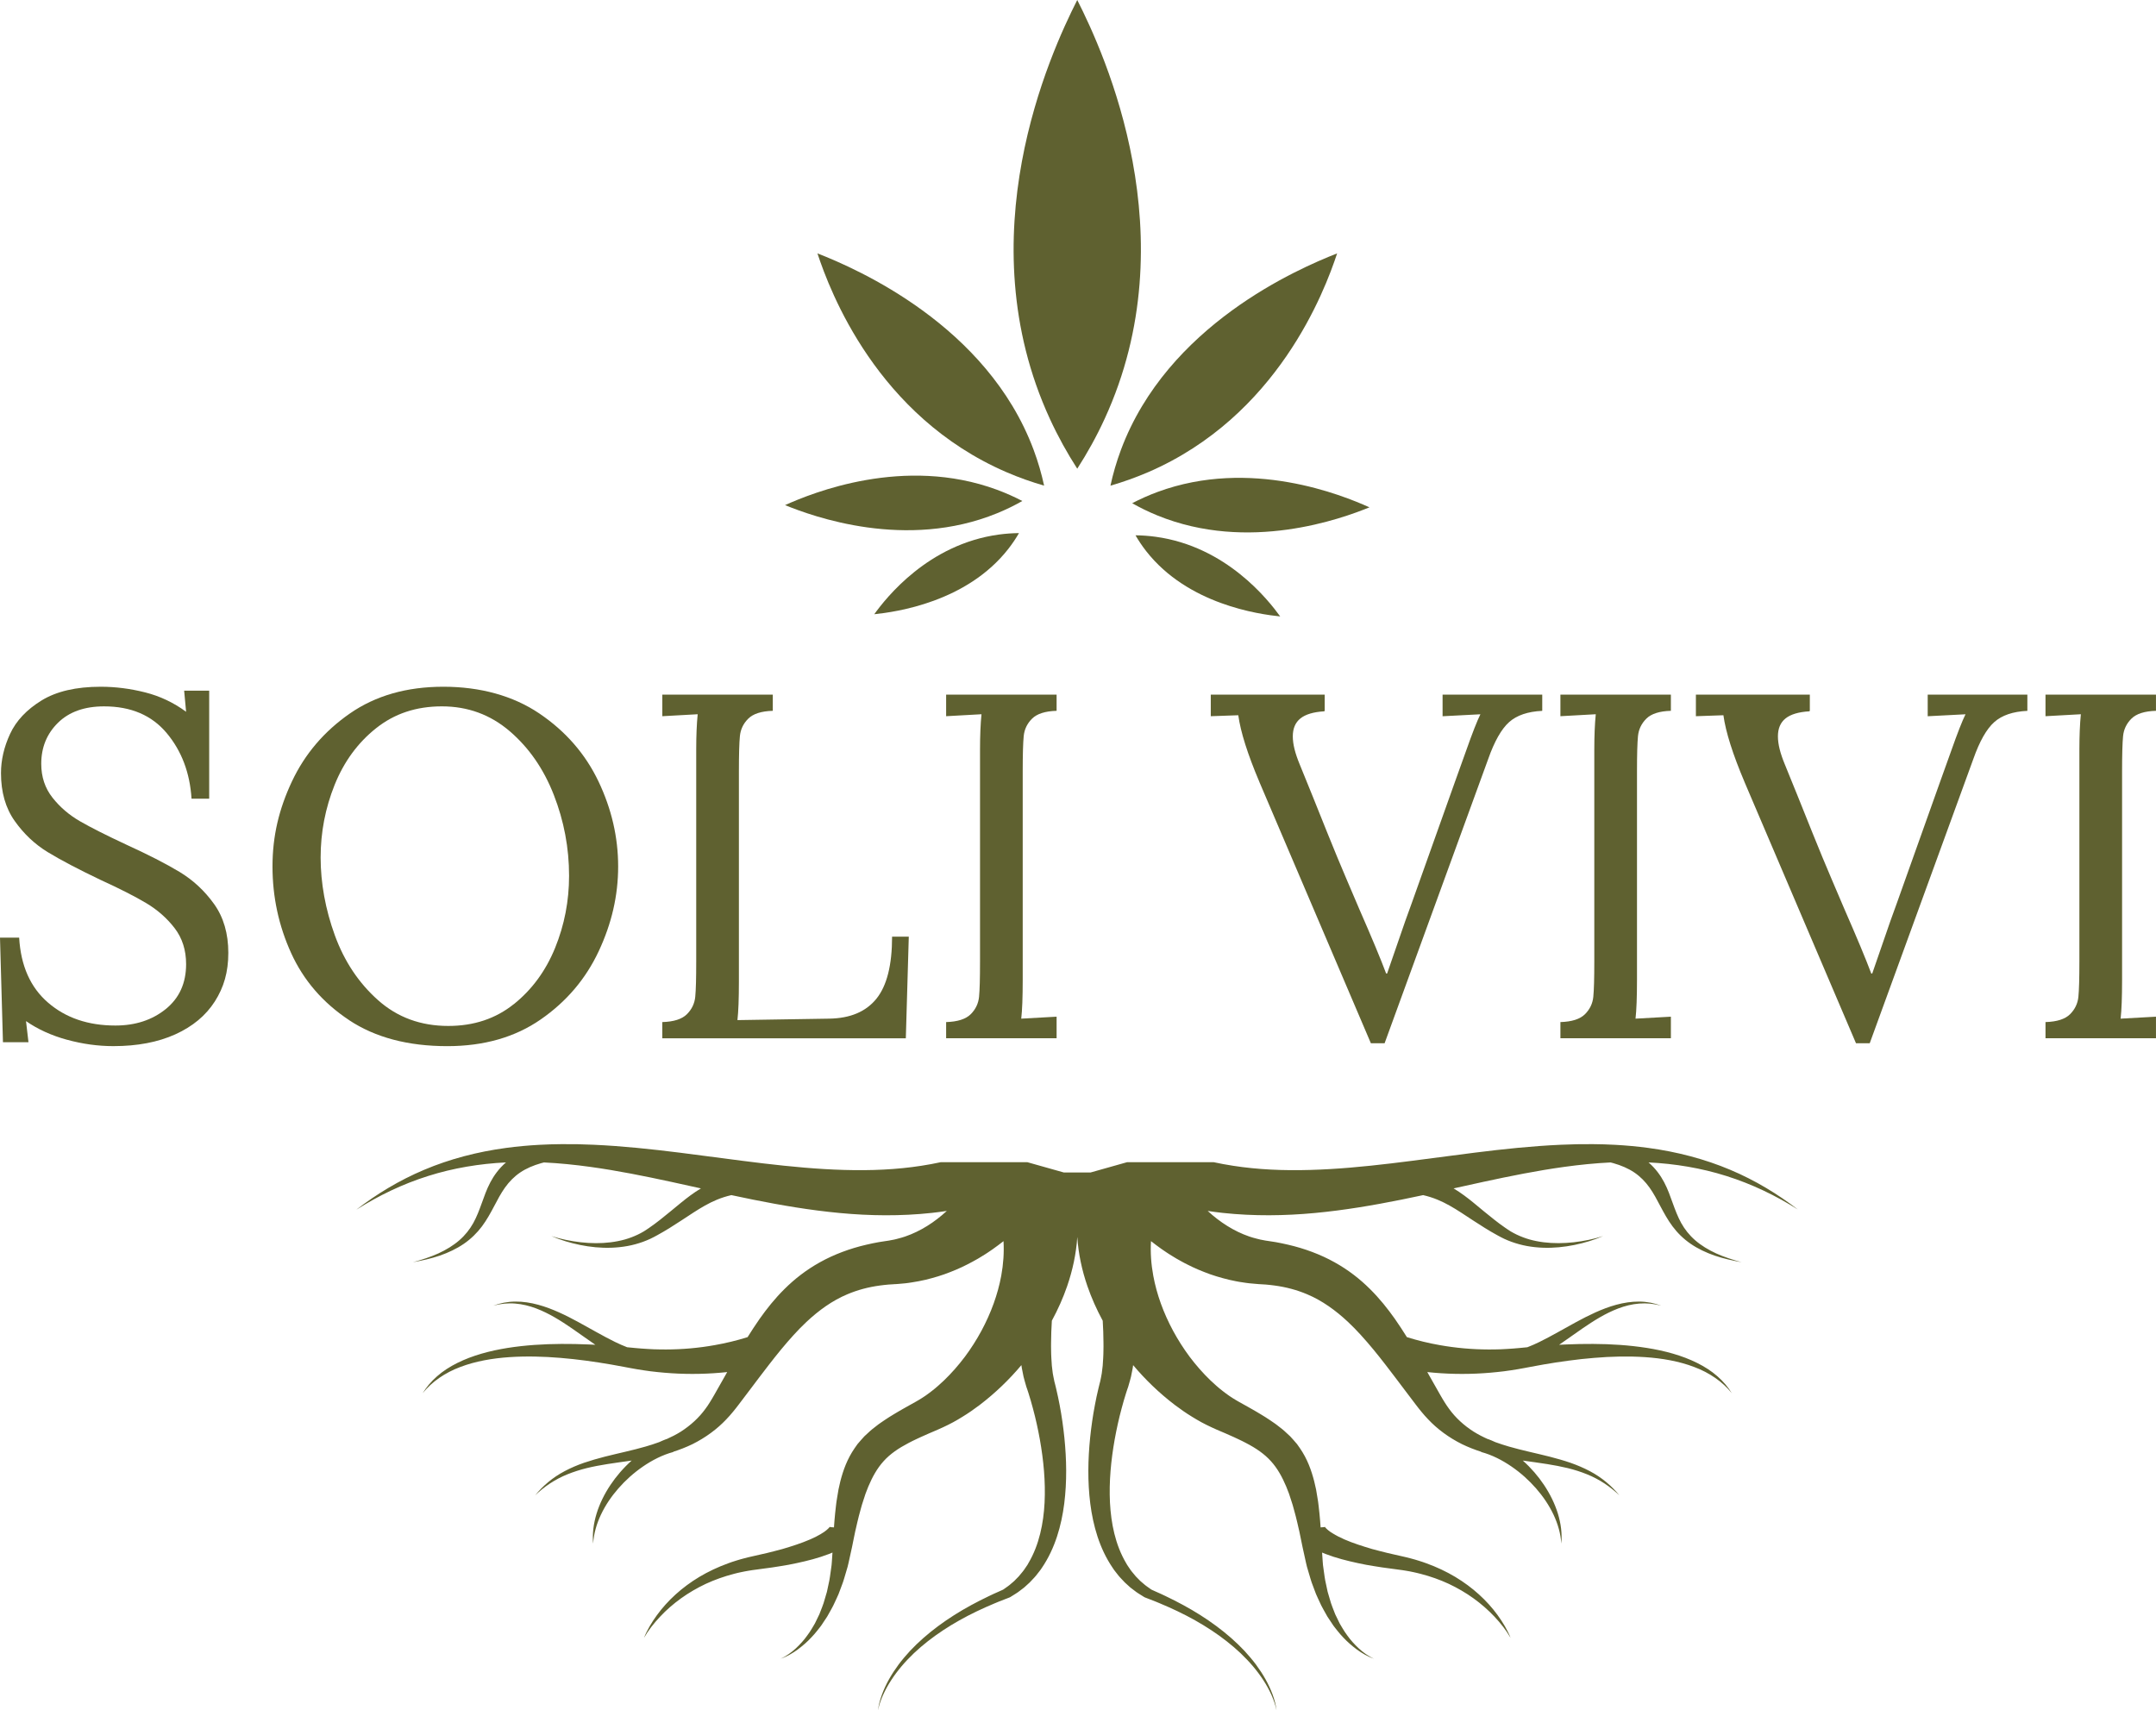 <?xml version="1.0" encoding="UTF-8"?> <svg xmlns="http://www.w3.org/2000/svg" id="Layer_2" data-name="Layer 2" width="779.88" height="618.7" viewBox="0 0 779.88 618.7"><defs><style> .cls-1 { fill: #5f6130; } </style></defs><g id="Layer_1-2" data-name="Layer 1"><g><g id="LEAF"><path class="cls-1" d="M389.67,0c-9.91,19.56-40.18,85.69-9.91,151.51,2.98,6.47,6.32,12.48,9.91,18.04,3.59-5.57,6.94-11.57,9.91-18.04,30.27-65.81,0-131.95-9.91-151.51Z"></path><path class="cls-1" d="M295.69,91.67c4.55,13.75,21.53,58.9,68.35,79.13,4.6,1.99,9.17,3.59,13.64,4.88-.91-4.23-2.16-8.57-3.81-13-16.83-44.99-63.8-65.38-78.17-71.02Z"></path><path class="cls-1" d="M283.97,182.73c9.99,4.07,43.73,16.46,76.78,2.91,3.25-1.33,6.26-2.82,9.05-4.4-2.85-1.49-5.92-2.87-9.22-4.09-33.58-12.38-66.79,1.16-76.61,5.58Z"></path><path class="cls-1" d="M316.25,222.2c7.75-.8,33.41-4.34,48.49-23.64,1.48-1.9,2.76-3.81,3.85-5.71-2.34.03-4.77.19-7.29.53-25.56,3.49-40.74,22.84-45.06,28.82Z"></path><path class="cls-1" d="M483.66,91.67c-14.37,5.64-61.34,26.02-78.17,71.02-1.65,4.42-2.9,8.77-3.81,13,4.47-1.29,9.03-2.9,13.64-4.88,46.82-20.23,63.8-65.38,68.35-79.13Z"></path><path class="cls-1" d="M495.37,183.53c-9.81-4.42-43.03-17.96-76.61-5.58-3.3,1.22-6.37,2.6-9.22,4.09,2.79,1.59,5.8,3.07,9.05,4.4,33.05,13.54,66.79,1.16,76.78-2.91Z"></path><path class="cls-1" d="M418.03,194.18c-2.51-.34-4.95-.51-7.29-.53,1.1,1.9,2.37,3.82,3.85,5.71,15.08,19.3,40.74,22.84,48.49,23.64-4.32-5.98-19.5-25.33-45.06-28.82Z"></path></g><g><path class="cls-1" d="M24.24,376.14c-5.62-1.54-10.57-3.79-14.83-6.75l.89,7.64H1.07l-1.07-37.83h6.93c.59,10.19,4.08,18.03,10.48,23.53,6.39,5.51,14.5,8.26,24.33,8.26,7.22,0,13.29-1.98,18.21-5.95,4.91-3.97,7.37-9.38,7.37-16.25,0-5.09-1.39-9.44-4.17-13.05-2.78-3.61-6.22-6.63-10.3-9.06-4.08-2.43-9.62-5.24-16.61-8.44-7.93-3.79-14.24-7.1-18.92-9.95-4.68-2.84-8.67-6.6-11.99-11.28-3.32-4.68-4.97-10.45-4.97-17.32,0-4.73,1.09-9.47,3.29-14.21,2.19-4.73,5.98-8.76,11.37-12.08,5.39-3.31,12.52-4.97,21.4-4.97,5.33,0,10.68.68,16.07,2.04,5.39,1.36,10.33,3.7,14.83,7.02l-.71-7.64h9.06v39.07h-6.39c-.59-9.35-3.58-17.26-8.97-23.71-5.39-6.45-12.94-9.68-22.65-9.68-7.1,0-12.67,1.98-16.7,5.95-4.03,3.97-6.04,8.91-6.04,14.83,0,4.74,1.36,8.82,4.08,12.26,2.72,3.44,6.04,6.28,9.95,8.53,3.91,2.25,9.41,5.03,16.52,8.35,8.05,3.67,14.53,6.99,19.45,9.95,4.91,2.96,9.09,6.84,12.52,11.63,3.43,4.8,5.15,10.69,5.15,17.67s-1.63,12.49-4.88,17.58c-3.26,5.09-8.02,9.06-14.3,11.9-6.28,2.84-13.74,4.26-22.38,4.26-5.57,0-11.16-.77-16.78-2.31Z"></path><path class="cls-1" d="M126.28,369.03c-9.47-6.27-16.46-14.36-20.96-24.24-4.5-9.88-6.75-20.34-6.75-31.35s2.34-20.78,7.02-30.73c4.68-9.95,11.66-18.14,20.96-24.6,9.29-6.45,20.57-9.68,33.83-9.68s25.19,3.23,34.72,9.68c9.53,6.45,16.66,14.65,21.4,24.6,4.73,9.95,7.1,20.19,7.1,30.73s-2.34,20.63-7.02,30.64c-4.68,10.01-11.66,18.24-20.96,24.69-9.3,6.46-20.58,9.68-33.83,9.68-14.21,0-26.05-3.14-35.52-9.41ZM185.87,363.26c6.57-5.27,11.54-12.05,14.92-20.34,3.37-8.29,5.06-16.99,5.06-26.11,0-10.06-1.84-19.8-5.51-29.22-3.67-9.41-9-17.11-15.98-23.09-6.99-5.98-15.16-8.97-24.51-8.97s-17.17,2.64-23.8,7.9c-6.63,5.27-11.63,12.11-15.01,20.51-3.37,8.41-5.06,17.17-5.06,26.29s1.72,18.74,5.15,28.15c3.43,9.41,8.64,17.23,15.63,23.44,6.99,6.22,15.45,9.32,25.4,9.32,9.24,0,17.14-2.63,23.71-7.9Z"></path><path class="cls-1" d="M239.59,369.74c4.14-.12,7.1-1.07,8.88-2.84,1.78-1.78,2.78-3.88,3.02-6.3.24-2.43.35-6.66.35-12.7v-76.73c0-4.97.18-9.24.53-12.79l-12.79.71v-7.81h39.96v5.86c-4.15.12-7.1,1.07-8.88,2.84s-2.78,3.88-3.02,6.31c-.24,2.43-.36,6.66-.36,12.7v76.19c0,6.16-.18,10.78-.53,13.85l33.21-.53c7.58-.12,13.26-2.51,17.05-7.19,3.79-4.68,5.68-12.17,5.68-22.47h6.04l-1.07,36.77h-88.09v-5.86Z"></path><path class="cls-1" d="M342.25,369.74c4.14-.12,7.1-1.07,8.88-2.84,1.78-1.78,2.78-3.88,3.02-6.3.24-2.43.35-6.66.35-12.7v-76.73c0-4.97.18-9.24.53-12.79l-12.79.71v-7.81h39.96v5.86c-4.15.12-7.1,1.07-8.88,2.84s-2.78,3.88-3.02,6.31c-.24,2.43-.36,6.66-.36,12.7v75.48c0,6.28-.18,10.95-.53,14.03l12.79-.71v7.81h-39.96v-5.86Z"></path><path class="cls-1" d="M455.56,282.89c-4.26-10.06-6.81-18.12-7.64-24.15l-9.95.35v-7.81h41.21v5.86l-.18.18c-3.91.24-6.78,1.1-8.61,2.58-1.84,1.48-2.75,3.64-2.75,6.48s.83,6.1,2.49,10.12l4.62,11.37c1.18,2.96,2.99,7.46,5.42,13.5,2.43,6.04,4.71,11.54,6.84,16.52l4.62,10.83c4.62,10.54,7.87,18.35,9.77,23.44h.36l6.57-19,2.31-6.39,15.63-43.87,4.08-11.37c2.25-6.39,3.97-10.77,5.15-13.14l-13.68.71v-7.81h36.05v5.86c-5.21.24-9.21,1.6-11.99,4.08-2.78,2.49-5.3,6.93-7.55,13.32l-37.48,102.84h-4.97l-40.32-94.49Z"></path><path class="cls-1" d="M564.44,369.74c4.14-.12,7.1-1.07,8.88-2.84,1.78-1.78,2.78-3.88,3.02-6.3.24-2.43.36-6.66.36-12.7v-76.73c0-4.97.18-9.24.53-12.79l-12.79.71v-7.81h39.96v5.86c-4.15.12-7.1,1.07-8.88,2.84-1.78,1.78-2.78,3.88-3.02,6.31-.24,2.43-.36,6.66-.36,12.7v75.48c0,6.28-.18,10.95-.53,14.03l12.79-.71v7.81h-39.96v-5.86Z"></path><path class="cls-1" d="M631.04,282.89c-4.26-10.06-6.81-18.12-7.64-24.15l-9.95.35v-7.81h41.21v5.86l-.18.18c-3.91.24-6.78,1.1-8.61,2.58-1.84,1.48-2.75,3.64-2.75,6.48s.83,6.1,2.49,10.12l4.62,11.37c1.18,2.96,2.99,7.46,5.42,13.5,2.43,6.04,4.71,11.54,6.84,16.52l4.62,10.83c4.62,10.54,7.87,18.35,9.77,23.44h.36l6.57-19,2.31-6.39,15.63-43.87,4.08-11.37c2.25-6.39,3.97-10.77,5.15-13.14l-13.68.71v-7.81h36.05v5.86c-5.21.24-9.21,1.6-11.99,4.08-2.78,2.49-5.3,6.93-7.55,13.32l-37.48,102.84h-4.97l-40.32-94.49Z"></path><path class="cls-1" d="M739.91,369.74c4.14-.12,7.1-1.07,8.88-2.84,1.78-1.78,2.78-3.88,3.02-6.3.24-2.43.36-6.66.36-12.7v-76.73c0-4.97.18-9.24.53-12.79l-12.79.71v-7.81h39.96v5.86c-4.15.12-7.1,1.07-8.88,2.84-1.78,1.78-2.78,3.88-3.02,6.31-.24,2.43-.36,6.66-.36,12.7v75.48c0,6.28-.18,10.95-.53,14.03l12.79-.71v7.81h-39.96v-5.86Z"></path></g><g id="ROOTS"><g><path class="cls-1" d="M470.36,536.16s0,.01.01.02c0,0,0,0,0,0,0,0,0-.02,0-.03h-.01Z"></path><path class="cls-1" d="M128.99,437.54c7.2-5.54,15.31-10.51,24.45-14.36,9.12-3.86,19.23-6.53,29.67-7.92,3.92-.53,7.89-.89,11.86-1.11,2.71-.15,5.43-.23,8.15-.25,3.89-.04,7.77.04,11.63.22,10.52.47,20.91,1.59,31.12,2.86,10.21,1.27,20.27,2.7,30.2,3.88,9.93,1.17,19.74,2.11,29.34,2.37,9.59.28,18.96-.12,27.87-1.51,2.38-.36,4.73-.8,7.05-1.3h31.26s13.23,3.73,13.23,3.73h9.67s13.23-3.73,13.23-3.73h31.26c2.32.5,4.67.94,7.05,1.3,8.91,1.39,18.28,1.79,27.87,1.51,9.6-.26,19.41-1.19,29.34-2.37,9.93-1.18,19.99-2.61,30.2-3.88,10.21-1.28,20.59-2.39,31.12-2.86,3.86-.17,7.75-.26,11.63-.22,2.72.02,5.44.1,8.15.25,3.98.22,7.94.58,11.86,1.11,10.43,1.39,20.54,4.06,29.67,7.92,9.14,3.85,17.25,8.83,24.45,14.36-7.88-4.99-16.56-9.2-25.88-12.13-9.01-2.85-18.55-4.44-28.12-4.9,2.51,2.17,4.33,4.68,5.65,7.19,1.36,2.56,2.22,5.12,3.12,7.59.89,2.47,1.8,4.88,3.05,7.15,1.27,2.27,2.92,4.39,5.07,6.25,2.13,1.86,4.74,3.44,7.59,4.75,2.87,1.3,5.98,2.29,9.16,3.17-3.28-.6-6.56-1.31-9.7-2.38-3.12-1.08-6.12-2.49-8.72-4.29-2.62-1.79-4.82-3.98-6.55-6.31-1.74-2.34-3.08-4.81-4.35-7.2-1.27-2.4-2.48-4.75-3.99-6.85-1.5-2.1-3.3-3.95-5.47-5.42-2.17-1.47-4.73-2.56-7.53-3.36-.35-.1-.7-.19-1.06-.28h0c-5.62.27-11.22.84-16.79,1.61-9.8,1.35-19.51,3.31-29.27,5.42-3.57.77-7.13,1.56-10.73,2.36,2.69,1.61,5.02,3.4,7.19,5.17,2.59,2.12,5.03,4.21,7.59,6.19l1.93,1.48,1.99,1.42c.33.24.67.48.99.67.33.21.65.43.99.64.69.39,1.38.79,2.12,1.13,1.47.7,3.03,1.3,4.67,1.77,1.65.46,3.37.8,5.13,1.02,3.53.44,7.21.4,10.84,0,3.63-.42,7.24-1.14,10.67-2.26-3.24,1.42-6.76,2.48-10.4,3.23-3.66.74-7.48,1.14-11.36,1-1.94-.07-3.89-.27-5.81-.62-1.92-.35-3.79-.87-5.6-1.52-.91-.32-1.77-.7-2.64-1.09-.82-.41-1.71-.84-2.45-1.27l-2.3-1.3-2.24-1.35c-2.96-1.82-5.78-3.74-8.57-5.55-2.79-1.8-5.57-3.45-8.49-4.65-1.7-.71-3.46-1.26-5.27-1.68-2.62.56-5.27,1.11-7.92,1.65-10.09,2.02-20.48,3.81-31.28,4.82-10.78,1.01-22.04,1.18-33.32-.04-1.81-.2-3.61-.43-5.41-.71,4.41,4.06,9.48,7.34,15.04,9.25.89.27,1.76.59,2.67.78.45.11.9.25,1.36.34l1.38.26.34.07.18.03.27.04,1.13.17c.75.12,1.5.22,2.25.35,1.5.3,2.99.55,4.48.93,5.94,1.37,11.73,3.53,16.75,6.33,5.05,2.79,9.29,6.15,12.82,9.66,3.55,3.51,6.45,7.18,9.05,10.85,1.53,2.2,2.97,4.4,4.34,6.6,3.86,1.2,7.87,2.19,11.97,2.9,5.7,1.01,11.59,1.54,17.54,1.56,1.48.03,2.97-.04,4.47-.07l2.24-.12c.75-.04,1.5-.08,2.24-.15l2.24-.19,2.38-.23c.16-.02.33-.03.5-.05,1.46-.56,2.92-1.2,4.36-1.91,4.44-2.17,8.76-4.75,13.26-7.18,2.25-1.22,4.55-2.41,6.96-3.5,2.41-1.08,4.92-2.06,7.58-2.78,2.65-.72,5.46-1.17,8.27-1.15,2.81.01,5.56.56,8.01,1.49-2.58-.71-5.32-.99-7.97-.77-2.66.21-5.2.86-7.57,1.76-4.76,1.81-8.89,4.46-12.91,7.2-2.83,1.94-5.59,3.96-8.5,5.95.84-.05,1.69-.09,2.54-.12,3.24-.14,6.49-.21,9.75-.19,6.5.03,13.04.44,19.45,1.45,6.39,1.01,12.7,2.69,18.18,5.43,2.73,1.36,5.24,2.97,7.35,4.84,2.12,1.85,3.86,3.93,5.2,6.12-3.31-4.14-8.11-7.45-13.65-9.51-5.53-2.1-11.62-3.14-17.73-3.55-6.13-.41-12.33-.25-18.47.27-3.08.24-6.15.59-9.2,1-3.06.39-6.1.88-9.13,1.4-1.52.27-3.03.53-4.54.83l-2.29.43-2.45.44c-.81.15-1.63.27-2.46.39l-2.48.35c-1.66.18-3.33.4-5,.52-6.71.58-13.56.59-20.35,0-.8-.07-1.61-.15-2.41-.23.53.95,1.06,1.89,1.6,2.83l3.09,5.45c.26.45.52.93.78,1.34l.76,1.24c.48.84,1.08,1.62,1.64,2.43,2.31,3.19,5.31,5.98,8.94,8.29,1.59.99,3.31,1.88,5.13,2.69l.02-.04c.89.33,1.72.69,2.54,1.07.05.02.1.04.15.06,1.57.58,3.22,1.1,4.89,1.59,4.71,1.37,9.76,2.39,14.78,3.67,2.51.65,5.01,1.35,7.45,2.19,2.43.85,4.78,1.85,6.98,3.01,4.41,2.32,7.98,5.4,10.71,8.77-3.24-3.12-7.16-5.78-11.66-7.6-2.25-.91-4.6-1.66-7.01-2.25-2.43-.59-4.91-1.05-7.41-1.45-2.9-.47-5.84-.85-8.82-1.28h-.01c3.04,2.72,5.58,5.69,7.67,8.82,2.21,3.31,3.92,6.8,5.02,10.38,1.1,3.57,1.57,7.25,1.24,10.86-.22-3.62-1.25-7.16-2.83-10.51-1.59-3.35-3.73-6.53-6.29-9.46-2.56-2.93-5.54-5.63-8.9-7.93-3.34-2.3-7.12-4.23-10.98-5.26l.04-.07c-2.38-.76-4.71-1.67-6.94-2.75-4.78-2.37-8.99-5.5-12.28-9-.81-.88-1.66-1.76-2.37-2.67l-1.11-1.37c-.37-.46-.68-.87-1.01-1.31l-3.92-5.18c-2.32-3.06-4.61-6.13-6.94-9.13-2.9-3.76-5.87-7.42-9.02-10.87-1.48-1.63-3.01-3.2-4.6-4.69-4.47-4.19-9.38-7.74-14.82-10.02-3.68-1.56-7.59-2.6-11.75-3.16-1.02-.17-2.1-.23-3.15-.35-.53-.04-1.08-.06-1.61-.1l-.8-.05h-.2s-.31-.04-.31-.04l-.62-.05-2.46-.22c-.83-.08-1.63-.22-2.45-.34-1.64-.21-3.22-.58-4.82-.92-3.13-.76-6.21-1.67-9.05-2.82-1.47-.54-2.82-1.17-4.2-1.79-.68-.32-1.33-.65-1.99-.98-.66-.33-1.33-.66-1.94-1.02l-1.9-1.06-1.82-1.11-.9-.56-.87-.57-1.72-1.17c-1.34-.95-2.64-1.92-3.9-2.91,0,0,0,0,0,0-.24,4.1.05,8.31.83,12.52,1.24,6.73,3.69,13.47,7.16,19.91,1.74,3.22,3.74,6.37,5.99,9.4,2.27,3.01,4.79,5.91,7.57,8.58,1.4,1.32,2.84,2.62,4.38,3.8.75.61,1.54,1.15,2.32,1.72.8.52,1.59,1.08,2.41,1.54.73.45,1.87,1.07,2.88,1.63l1.54.86,1.57.89c1.04.61,2.08,1.18,3.13,1.84,1.05.66,2.1,1.25,3.14,1.99,1.03.72,2.08,1.37,3.08,2.19l1.5,1.17c.25.19.49.4.73.62l.7.65,1.4,1.29c.43.46.84.93,1.26,1.39.41.47.84.93,1.22,1.41l1.04,1.47c2.73,3.95,4.17,8.05,5.19,12l.68,2.97c.18.98.32,1.96.49,2.94l.24,1.47c.08.49.11.97.18,1.46l.32,2.91c.17,1.56.27,3.11.39,4.66,0,.02,0,.05,0,.07,0,.07,0,.14.01.21l1.47-.11c-.01-.08-.03-.16-.04-.23.05.07.06.14.16.23.27.34.68.75,1.17,1.14l.79.6.92.58c.29.2.63.39.98.57l1.03.56c2.85,1.46,6.22,2.65,9.64,3.72l2.61.79,2.67.7c1.78.49,3.61.89,5.44,1.31l2.81.64c.99.23,1.98.44,2.95.72.97.27,1.94.51,2.88.83.95.3,1.9.6,2.82.95,3.71,1.34,7.19,2.99,10.38,4.89,3.18,1.91,6.08,4.06,8.64,6.39,2.57,2.33,4.81,4.83,6.73,7.47,1.9,2.63,3.55,5.36,4.68,8.22-1.55-2.73-3.58-5.27-5.82-7.67-2.25-2.39-4.78-4.61-7.55-6.61-2.77-2-5.8-3.76-8.99-5.27-3.21-1.49-6.61-2.69-10.12-3.6-.87-.24-1.76-.43-2.65-.63-.88-.21-1.78-.35-2.68-.51-.89-.17-1.81-.27-2.71-.4l-2.87-.39c-1.96-.26-3.94-.51-5.9-.86l-2.96-.5-2.95-.6c-3.93-.85-7.87-1.83-11.77-3.33l-1.21-.5c.06,1.03.14,2.06.21,3.1.04.47.05.94.11,1.4l.19,1.39.39,2.78c.1.93.33,1.84.52,2.76l.59,2.77c.24.91.53,1.81.8,2.72.27.91.52,1.83.89,2.71l1.04,2.68,1.27,2.62.32.66c.11.21.25.42.37.64l.76,1.28c.48.86,1.08,1.67,1.67,2.5,1.17,1.65,2.57,3.19,4.12,4.65l1.23,1.06c.42.34.88.66,1.32.99.92.62,1.87,1.24,2.97,1.69-1.17-.35-2.22-.89-3.25-1.44-.5-.3-1.01-.58-1.49-.89l-1.41-.96c-1.8-1.35-3.5-2.81-4.96-4.39-.73-.79-1.49-1.58-2.11-2.42l-.99-1.25c-.16-.21-.33-.42-.48-.63l-.43-.65-1.73-2.6-1.5-2.68c-.54-.89-.93-1.81-1.36-2.72-.41-.92-.87-1.83-1.26-2.76l-1.05-2.8c-.34-.93-.73-1.87-.97-2.82l-.84-2.84-.42-1.43c-.14-.47-.22-.95-.34-1.43-.42-1.9-.87-3.85-1.26-5.73l-.54-2.63-.61-2.97c-.07-.3-.14-.59-.21-.89-.36-1.55-.69-3.11-1.1-4.65l-.74-2.73c-.13-.46-.24-.92-.38-1.36l-.43-1.34c-.29-.89-.57-1.79-.87-2.67l-1.01-2.59c-1.43-3.4-3.17-6.6-5.54-9.19-2.35-2.61-5.34-4.67-9.05-6.59-.87-.49-1.91-.95-2.87-1.42-.95-.47-2.01-.93-3.03-1.38l-1.55-.69-1.6-.68c-1.08-.47-2.06-.86-3.39-1.5-1.27-.56-2.43-1.19-3.63-1.81-1.13-.65-2.3-1.28-3.37-1.97-2.21-1.34-4.24-2.78-6.22-4.26-5.8-4.42-10.78-9.27-15.13-14.44-.05.35-.1.7-.15,1.06l-.61,3.08c-.24,1.03-.58,2.1-.87,3.15l-.11.39-.11.34-.24.68-.45,1.37c-.58,1.84-1.13,3.7-1.62,5.57-1.01,3.73-1.83,7.5-2.52,11.29-1.34,7.57-2.07,15.21-1.7,22.79.2,3.79.68,7.56,1.59,11.24.91,3.68,2.26,7.29,4.25,10.66l.37.64c.13.2.27.4.41.61l.83,1.22c.27.42.62.78.93,1.17.32.38.62.78.96,1.16l1.07,1.09.54.55c.18.17.39.33.59.51l1.19,1.01c.39.34.87.62,1.29.94l.63.45c.18.14.34.26.54.33l1.55.7c1.13.5,2.25.99,3.34,1.53,2.21,1.04,4.36,2.16,6.48,3.3,8.45,4.6,16.07,10.13,22.1,16.54,1.48,1.62,2.89,3.26,4.17,4.98,1.26,1.71,2.42,3.48,3.43,5.28,1.01,1.81,1.87,3.66,2.57,5.54.68,1.88,1.22,3.81,1.41,5.75-.34-1.93-1.03-3.82-1.84-5.65-.83-1.83-1.82-3.62-2.95-5.35-1.13-1.73-2.39-3.41-3.76-5.03-1.38-1.63-2.89-3.17-4.45-4.69-6.37-6-14.15-11.02-22.67-15.11-2.13-1.01-4.29-2-6.51-2.91-1.09-.48-2.22-.91-3.34-1.34l-1.8-.7c-.18-.08-.39-.13-.54-.24l-.46-.29-.82-.51c-.52-.34-1.08-.65-1.56-1.01l-1.45-1.1c-.24-.18-.48-.36-.72-.55l-.66-.6-1.31-1.19c-.42-.41-.8-.84-1.19-1.26-.38-.43-.82-.83-1.15-1.28l-1.04-1.33c-.17-.22-.36-.44-.52-.67l-.46-.68c-2.5-3.64-4.26-7.51-5.55-11.43-1.28-3.92-2.1-7.9-2.61-11.89-1-7.97-.85-15.96-.05-23.88.41-3.96.97-7.91,1.73-11.85.36-1.97.79-3.94,1.26-5.91l.36-1.48.19-.74.1-.37.07-.33c.16-.87.37-1.71.5-2.6l.33-2.72c.07-.92.11-1.86.18-2.79.08-.92.06-1.87.09-2.82.01-.94.04-1.88.01-2.83,0-2.61-.12-5.23-.27-7.86-2.19-4.04-4.06-8.22-5.54-12.51-1.97-5.72-3.26-11.68-3.66-17.78-.4,6.1-1.69,12.05-3.66,17.78-1.48,4.3-3.35,8.47-5.54,12.51-.16,2.63-.27,5.26-.28,7.86-.03.96,0,1.89.01,2.83.03.94.01,1.89.09,2.82.06.93.11,1.86.18,2.79l.33,2.72c.14.89.34,1.73.51,2.6l.06.33.1.37.19.74.36,1.48c.46,1.97.89,3.94,1.26,5.91.75,3.94,1.31,7.89,1.72,11.85.8,7.92.95,15.91-.05,23.88-.51,3.99-1.33,7.97-2.61,11.89-1.29,3.92-3.05,7.79-5.54,11.43l-.47.68c-.16.22-.34.44-.52.67l-1.04,1.33c-.33.45-.76.85-1.15,1.28-.4.42-.77.85-1.19,1.26l-1.31,1.19-.66.6c-.23.19-.48.37-.72.55l-1.45,1.1c-.48.36-1.04.67-1.56,1.01l-.82.51-.46.29c-.15.11-.36.16-.54.24l-1.8.7c-1.12.43-2.25.86-3.34,1.34-2.22.91-4.38,1.9-6.51,2.91-8.52,4.09-16.3,9.11-22.67,15.11-1.56,1.51-3.07,3.06-4.44,4.69-1.37,1.62-2.64,3.3-3.76,5.03-1.13,1.73-2.12,3.52-2.95,5.35-.82,1.83-1.5,3.72-1.84,5.65.19-1.95.73-3.87,1.42-5.75s1.55-3.73,2.56-5.54c1.01-1.8,2.17-3.56,3.43-5.28,1.27-1.71,2.69-3.36,4.17-4.98,6.04-6.41,13.65-11.94,22.1-16.54,2.12-1.14,4.27-2.26,6.48-3.3,1.09-.54,2.22-1.03,3.34-1.53l1.56-.7c.2-.07.35-.19.54-.33l.63-.45c.43-.32.89-.6,1.29-.94l1.19-1.01c.2-.17.4-.33.59-.51l.53-.55,1.07-1.09c.34-.37.64-.77.96-1.16.31-.39.66-.76.93-1.17l.83-1.22c.14-.2.29-.4.42-.61l.36-.64c1.99-3.36,3.34-6.97,4.25-10.66.91-3.68,1.4-7.46,1.59-11.24.37-7.58-.36-15.22-1.7-22.79-.68-3.79-1.51-7.56-2.52-11.29-.49-1.87-1.04-3.73-1.62-5.57l-.45-1.37-.24-.68-.11-.34-.11-.39c-.29-1.04-.62-2.11-.87-3.15l-.61-3.08c-.06-.35-.11-.71-.16-1.06-4.34,5.16-9.33,10.02-15.12,14.44-1.97,1.48-4.01,2.92-6.22,4.26-1.07.69-2.24,1.33-3.37,1.97-1.2.62-2.36,1.25-3.63,1.81-1.33.63-2.31,1.02-3.39,1.5l-1.6.68-1.55.69c-1.02.46-2.08.91-3.03,1.38-.96.47-1.99.93-2.87,1.42-3.7,1.93-6.7,3.98-9.05,6.59-2.37,2.6-4.11,5.79-5.54,9.19l-1.01,2.59c-.3.88-.57,1.78-.87,2.67l-.43,1.34c-.14.45-.25.91-.38,1.36l-.74,2.73c-.4,1.54-.74,3.1-1.1,4.65-.07.3-.14.59-.21.89l-.61,2.97-.53,2.63c-.39,1.87-.84,3.83-1.26,5.73-.11.48-.2.96-.34,1.43l-.42,1.43-.84,2.84c-.25.95-.63,1.88-.97,2.82l-1.05,2.8c-.39.93-.84,1.84-1.26,2.76-.43.91-.82,1.83-1.36,2.72l-1.5,2.68-1.73,2.6-.43.65c-.15.21-.33.42-.48.63l-.99,1.25c-.62.84-1.38,1.63-2.11,2.42-1.46,1.59-3.15,3.04-4.96,4.39l-1.41.96c-.48.31-.99.59-1.49.89-1.03.54-2.08,1.09-3.25,1.44,1.1-.45,2.05-1.07,2.97-1.69.44-.33.9-.65,1.32-.99l1.23-1.06c1.55-1.46,2.96-3,4.12-4.65.59-.82,1.19-1.63,1.67-2.5l.76-1.28c.12-.21.26-.42.37-.64l.32-.66,1.27-2.62,1.04-2.68c.38-.88.62-1.81.89-2.71.26-.91.56-1.81.8-2.72l.59-2.77c.19-.92.42-1.83.52-2.76l.39-2.78.19-1.39c.06-.46.08-.93.11-1.4.07-1.04.15-2.07.21-3.1l-1.21.5c-3.91,1.51-7.84,2.49-11.77,3.33l-2.95.6-2.96.5c-1.96.35-3.94.6-5.9.86l-2.87.39c-.9.13-1.82.23-2.71.4-.9.17-1.8.31-2.68.51-.89.19-1.78.38-2.65.63-3.51.91-6.91,2.12-10.12,3.6-3.19,1.51-6.22,3.27-8.99,5.27-2.77,2-5.31,4.21-7.55,6.61-2.24,2.39-4.27,4.93-5.82,7.67,1.13-2.85,2.77-5.59,4.68-8.22,1.92-2.63,4.16-5.14,6.73-7.47,2.56-2.33,5.46-4.48,8.64-6.39,3.19-1.9,6.68-3.54,10.38-4.89.92-.35,1.87-.65,2.82-.95.94-.32,1.91-.56,2.88-.83.97-.28,1.96-.49,2.95-.72l2.81-.64c1.83-.41,3.66-.82,5.44-1.31l2.67-.7,2.61-.79c3.43-1.07,6.79-2.27,9.64-3.72l1.03-.56c.35-.18.69-.36.98-.57l.92-.58.79-.6c.49-.39.9-.8,1.17-1.14.1-.09.11-.16.16-.23-.02.08-.03.16-.04.23l1.47.11c0-.07.01-.14.01-.21,0-.02,0-.05,0-.07.12-1.55.22-3.1.39-4.66l.32-2.91c.06-.49.1-.97.18-1.46l.24-1.47c.17-.98.31-1.96.49-2.94l.67-2.97c1.02-3.95,2.46-8.05,5.19-12l1.04-1.47c.38-.48.81-.94,1.22-1.41.41-.46.82-.94,1.25-1.39l1.4-1.29.7-.65c.24-.22.48-.43.73-.62l1.5-1.17c1-.82,2.05-1.47,3.08-2.19,1.04-.74,2.09-1.33,3.14-1.99,1.05-.66,2.09-1.23,3.13-1.84l1.57-.89,1.54-.86c1.01-.56,2.15-1.18,2.88-1.63.82-.46,1.61-1.02,2.41-1.54.78-.57,1.57-1.11,2.32-1.72,1.54-1.17,2.97-2.48,4.38-3.8,2.78-2.67,5.3-5.57,7.57-8.58,2.25-3.02,4.25-6.17,5.99-9.4,3.47-6.45,5.92-13.18,7.16-19.91.77-4.21,1.06-8.41.82-12.51-1.26.99-2.56,1.96-3.9,2.91l-1.72,1.17-.87.57-.9.56-1.82,1.11-1.9,1.06c-.62.35-1.28.69-1.94,1.02-.67.33-1.31.67-1.99.98-1.39.62-2.73,1.25-4.2,1.79-2.84,1.15-5.92,2.06-9.05,2.82-1.6.34-3.17.7-4.82.92-.82.12-1.62.26-2.45.34l-2.47.22-.62.05-.31.02h-.2s-.8.06-.8.06c-.53.04-1.08.06-1.61.1-1.05.12-2.13.18-3.15.35-4.16.56-8.06,1.6-11.75,3.16-5.45,2.28-10.36,5.83-14.82,10.02-1.59,1.49-3.12,3.06-4.6,4.69-3.15,3.45-6.12,7.12-9.02,10.87-2.34,3-4.62,6.07-6.94,9.13l-3.92,5.18c-.34.44-.64.85-1.01,1.31l-1.11,1.37c-.71.92-1.56,1.79-2.37,2.67-3.29,3.5-7.5,6.63-12.28,9-2.23,1.08-4.57,1.99-6.94,2.75h0l.04.07c-3.86,1.03-7.64,2.96-10.98,5.26-3.36,2.31-6.34,5-8.9,7.93-2.56,2.93-4.7,6.11-6.29,9.46-1.58,3.35-2.61,6.89-2.83,10.51-.33-3.61.15-7.29,1.24-10.86,1.1-3.58,2.81-7.07,5.02-10.38,2.09-3.12,4.63-6.09,7.67-8.82h0c-2.98.43-5.92.82-8.82,1.28-2.51.4-4.99.86-7.41,1.45-2.41.6-4.76,1.34-7.01,2.25-4.5,1.82-8.43,4.48-11.66,7.6,2.73-3.37,6.3-6.46,10.71-8.77,2.19-1.16,4.54-2.16,6.98-3.01,2.44-.83,4.94-1.54,7.45-2.19,5.02-1.28,10.07-2.3,14.78-3.67,1.68-.49,3.32-1,4.89-1.59.04-.02.09-.04.14-.06.82-.37,1.65-.74,2.54-1.07l.02.04c1.82-.81,3.55-1.7,5.14-2.69,3.62-2.32,6.63-5.1,8.94-8.29.56-.81,1.17-1.58,1.64-2.43l.76-1.24c.25-.42.52-.9.78-1.34l3.09-5.45c.53-.94,1.06-1.89,1.6-2.83-.8.08-1.61.16-2.41.23-6.8.59-13.64.58-20.35,0-1.68-.12-3.34-.34-5-.52l-2.48-.35c-.83-.12-1.65-.24-2.46-.39l-2.45-.44-2.29-.43c-1.5-.3-3.02-.55-4.54-.83-3.03-.51-6.07-1-9.13-1.4-3.05-.41-6.12-.75-9.2-1-6.15-.51-12.34-.68-18.47-.27-6.12.42-12.21,1.45-17.73,3.55-5.54,2.06-10.34,5.37-13.65,9.51,1.34-2.19,3.08-4.27,5.2-6.12,2.11-1.87,4.62-3.48,7.35-4.84,5.48-2.73,11.79-4.41,18.18-5.43,6.41-1.01,12.95-1.41,19.45-1.45,3.26-.02,6.51.05,9.75.19.85.03,1.69.07,2.54.12-2.91-1.99-5.68-4.01-8.5-5.95-4.02-2.75-8.15-5.39-12.91-7.2-2.37-.89-4.91-1.55-7.57-1.76-2.65-.22-5.39.06-7.96.77,2.45-.93,5.2-1.48,8-1.49,2.81-.03,5.62.43,8.27,1.15,2.66.72,5.17,1.7,7.58,2.78,2.41,1.08,4.71,2.27,6.96,3.5,4.5,2.43,8.82,5.01,13.26,7.18,1.44.7,2.9,1.35,4.36,1.91.17.02.34.03.5.05l2.38.23,2.24.19c.74.07,1.49.11,2.24.15l2.24.12c1.5.02,2.98.1,4.47.07,5.95-.01,11.84-.54,17.54-1.56,4.1-.71,8.11-1.7,11.97-2.9,1.37-2.2,2.81-4.4,4.34-6.6,2.6-3.67,5.49-7.34,9.05-10.85,3.53-3.51,7.78-6.87,12.82-9.66,5.02-2.8,10.8-4.96,16.75-6.33,1.48-.38,2.98-.63,4.48-.93.75-.13,1.5-.24,2.25-.35l1.13-.17.27-.04.18-.03.34-.07,1.38-.26c.47-.08.91-.23,1.36-.34.91-.19,1.78-.51,2.67-.78,5.56-1.91,10.63-5.18,15.04-9.25-1.8.28-3.61.51-5.41.71-11.28,1.23-22.54,1.06-33.32.04-10.8-1.01-21.19-2.8-31.28-4.82-2.66-.53-5.3-1.08-7.92-1.65h0c-1.81.42-3.57.97-5.27,1.68-2.91,1.2-5.69,2.85-8.48,4.65-2.79,1.81-5.62,3.73-8.57,5.55l-2.24,1.35-2.3,1.3c-.74.43-1.62.86-2.45,1.27-.87.38-1.73.77-2.64,1.09-1.8.65-3.68,1.17-5.6,1.52-1.92.35-3.87.55-5.81.62-3.88.14-7.71-.26-11.36-1-3.65-.75-7.17-1.81-10.41-3.23,3.43,1.12,7.04,1.84,10.67,2.26,3.63.41,7.31.45,10.84,0,1.76-.22,3.48-.56,5.13-1.02,1.64-.47,3.21-1.07,4.67-1.77.75-.34,1.43-.74,2.12-1.13.34-.2.66-.43.99-.64.33-.2.66-.44.99-.67l1.99-1.42,1.94-1.48c2.55-1.99,4.99-4.08,7.59-6.19,2.17-1.76,4.5-3.56,7.19-5.17-3.59-.8-7.16-1.59-10.73-2.36-9.76-2.11-19.47-4.07-29.27-5.42-5.57-.77-11.17-1.34-16.79-1.61h0c-.36.09-.71.18-1.06.28-2.8.8-5.36,1.89-7.53,3.36-2.17,1.47-3.97,3.32-5.47,5.42-1.51,2.1-2.73,4.45-3.99,6.85-1.27,2.4-2.61,4.86-4.35,7.2-1.74,2.33-3.94,4.52-6.55,6.31-2.61,1.8-5.6,3.2-8.72,4.29-3.14,1.07-6.42,1.78-9.7,2.38,3.18-.88,6.29-1.87,9.16-3.17,2.85-1.31,5.46-2.89,7.59-4.75,2.15-1.86,3.8-3.98,5.07-6.25,1.25-2.27,2.16-4.68,3.05-7.15.9-2.47,1.76-5.03,3.12-7.59,1.32-2.5,3.14-5.02,5.65-7.19-9.57.46-19.12,2.05-28.12,4.9-9.31,2.92-18,7.14-25.88,12.13Z"></path><path class="cls-1" d="M310.04,536.16h-.01s0,.02,0,.03c0,0,0,0,0,0,0,0,.01-.01.01-.02Z"></path></g></g></g></g></svg> 